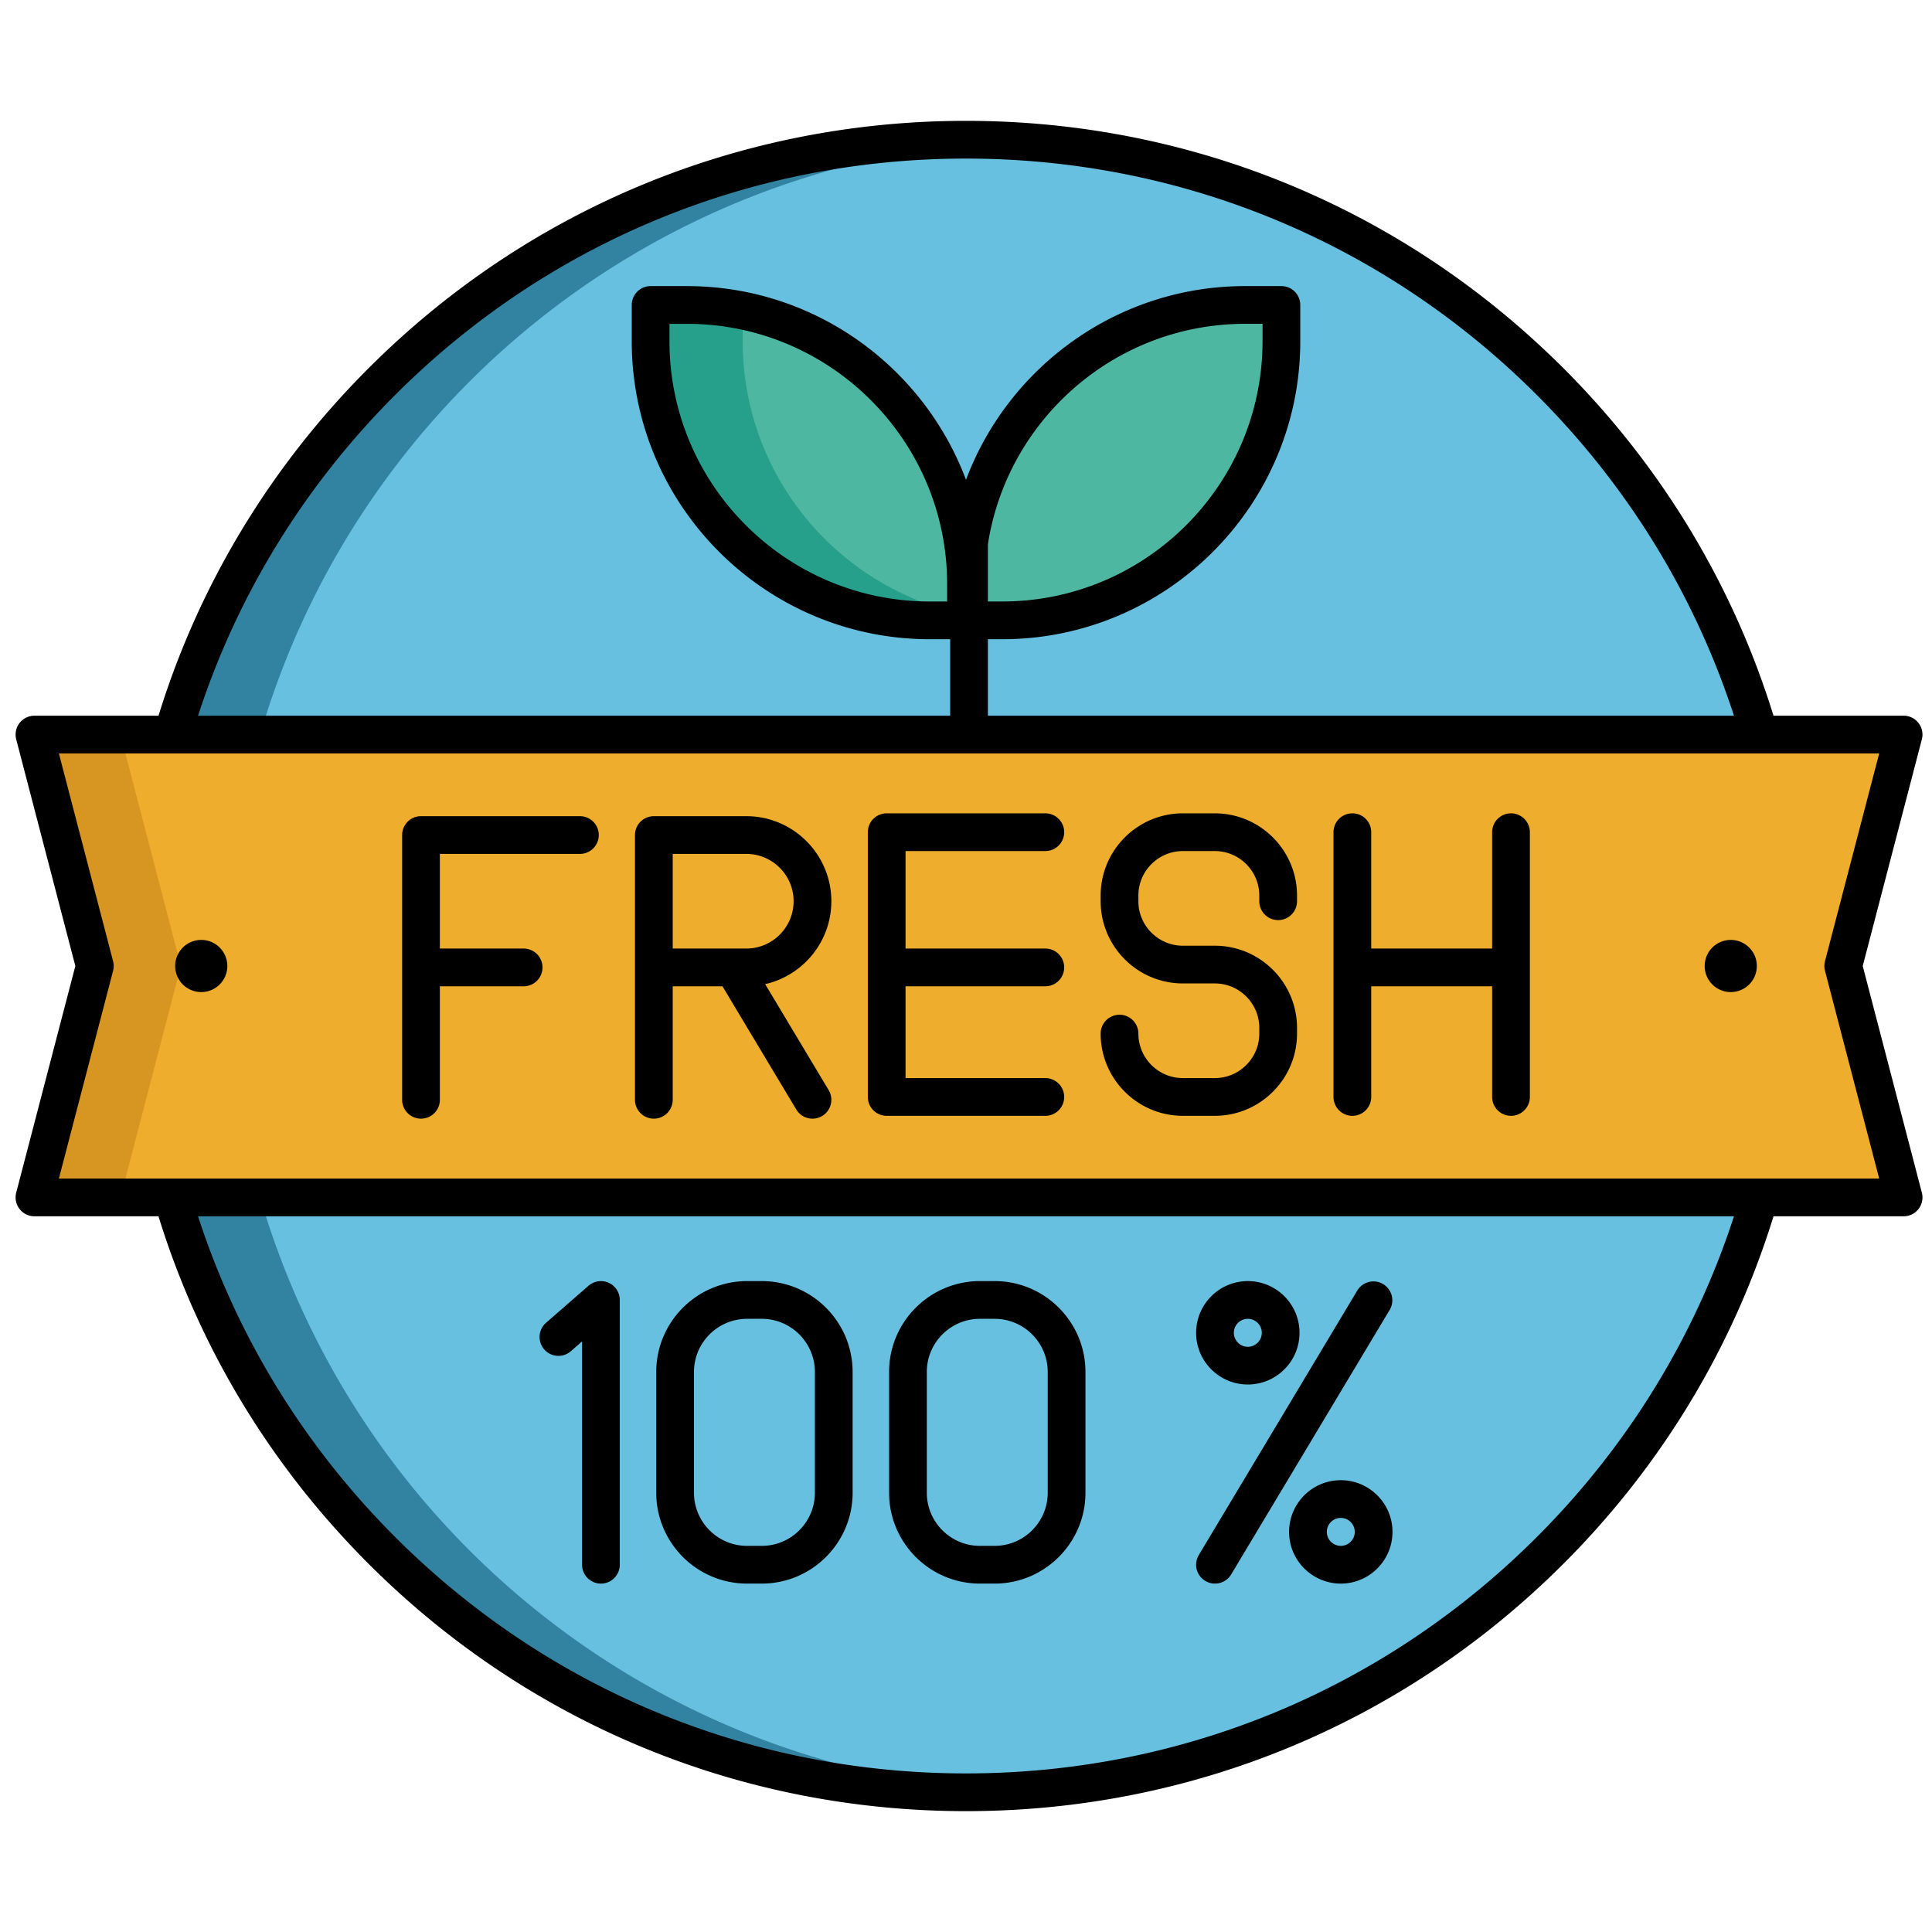 <svg xmlns="http://www.w3.org/2000/svg" viewBox="0 0 512 512" id="fresh">
  <circle cx="256" cy="256" r="218.974" fill="#68C0E0"></circle>
  <path fill="#3282A1" d="M60.244 256c0-117.041 91.826-212.632 207.365-218.667A222.335 222.335 0 0 0 256 37.026C135.064 37.026 37.026 135.064 37.026 256S135.064 474.974 256 474.974c3.895 0 7.765-.106 11.609-.307C152.071 468.632 60.244 373.041 60.244 256z"></path>
  <path fill="#EEAD2C" d="M504.476 317.332H9.133l16-61.332-16-61.332h495.343l-16 61.331z"></path>
  <path fill="#D79522" d="M31.925 194.668H9.133l16 61.332-16 61.332h22.792l16-61.332z"></path>
  <path fill="#4EB7A2" d="M256 164.401h-9.609c-40.854 0-73.973-33.119-73.973-73.973v-9.609h9.609c40.854 0 73.973 33.119 73.973 73.973v9.609z"></path>
  <path fill="#26A08A" d="M196.819 90.428V82.3a74.315 74.315 0 0 0-14.792-1.482h-9.609v9.609c0 40.854 33.119 73.973 73.973 73.973H256v-1.482c-33.766-6.853-59.181-36.702-59.181-72.49z"></path>
  <path fill="#4EB7A2" d="M256 164.401h9.609c40.854 0 73.973-33.119 73.973-73.973v-9.609h-9.609c-40.854 0-73.973 33.119-73.973 73.973v9.609z"></path>
  <path d="M5.176 320.389a4.999 4.999 0 0 0 3.957 1.943h32.869c10.608 34.375 29.464 65.88 55.625 92.042 42.303 42.303 98.548 65.6 158.373 65.6s116.07-23.297 158.373-65.6c26.161-26.161 45.017-57.667 55.625-92.042h34.478a5.002 5.002 0 0 0 4.838-6.262l-15.671-60.071 15.671-60.069a4.998 4.998 0 0 0-4.838-6.262h-34.482c-10.608-34.374-29.46-65.881-55.621-92.042-42.303-42.303-98.548-65.6-158.373-65.6s-116.07 23.297-158.373 65.6c-26.161 26.161-45.012 57.667-55.62 92.042H9.133a5.002 5.002 0 0 0-4.838 6.262L19.966 256 4.295 316.07a4.999 4.999 0 0 0 .881 4.319zm402.126 86.913c-40.414 40.414-94.147 62.671-151.302 62.671s-110.888-22.257-151.302-62.671c-24.241-24.241-41.925-53.282-52.216-84.97h407.036c-10.291 31.689-27.975 60.73-52.216 84.97zM104.698 104.698C145.112 64.283 198.846 42.026 256 42.026s110.888 22.257 151.302 62.671c24.241 24.24 41.92 53.283 52.211 84.97H261.805V169.4h3.805c43.546 0 78.974-35.427 78.974-78.973v-9.609a5 5 0 0 0-5-5h-9.609c-33.828 0-62.747 21.385-73.974 51.341-11.227-29.956-40.146-51.341-73.974-51.341h-9.609a5 5 0 0 0-5 5v9.609c0 43.546 35.428 78.973 78.974 78.973h5.414v20.267H52.487c10.291-31.687 27.971-60.729 52.211-84.969zm157.107 54.703v-15.147c5.088-33.048 33.719-58.436 68.169-58.436h4.609v4.609c0 38.032-30.941 68.973-68.974 68.973h-3.804zM251 154.792v4.609h-4.609c-38.032 0-68.974-30.941-68.974-68.973v-4.609h4.609C220.059 85.818 251 116.76 251 154.792zM29.971 257.262a4.997 4.997 0 0 0 0-2.524l-14.366-55.07h482.399l-14.366 55.069a4.997 4.997 0 0 0 0 2.524l14.366 55.071h-482.4l14.367-55.07z"></path>
  <path d="M53.333 249.089a6.91 6.91 0 1 0 0 13.822 6.91 6.91 0 0 0 0-13.822zm405.334 0a6.91 6.91 0 1 0 0 13.822 6.91 6.91 0 0 0 0-13.822zm-305.056-32.795H111.57a5 5 0 0 0-5 5v70.165a5 5 0 1 0 10 0v-30.083h22.199a5 5 0 1 0 0-10H116.57v-25.083h37.041a5 5 0 1 0 0-9.999zm66.704 22.541c0-12.429-10.112-22.541-22.541-22.541h-24.499a5 5 0 0 0-5 5v70.165a5 5 0 1 0 10 0v-30.083h13.188l19.563 32.653a4.998 4.998 0 0 0 6.858 1.719 5 5 0 0 0 1.72-6.859l-16.824-28.08c10.027-2.283 17.535-11.265 17.535-21.974zm-22.541 12.541h-19.499v-25.083h19.499c6.915 0 12.541 5.626 12.541 12.541s-5.626 12.542-12.541 12.542zm79.247-25.835a5 5 0 1 0 0-10H234.98a5 5 0 0 0-5 5v70.165a5 5 0 0 0 5 5h42.041a5 5 0 1 0 0-10H239.98v-24.33h37.041a5 5 0 1 0 0-10H239.98V225.54h37.041zm44.916-10h-8.464c-12.014 0-21.788 9.774-21.788 21.788v1.506c0 12.014 9.774 21.788 21.788 21.788h8.464c6.5 0 11.788 5.288 11.788 11.788v1.506c0 6.5-5.288 11.788-11.788 11.788h-8.464c-6.5 0-11.788-5.288-11.788-11.788a5 5 0 1 0-10 0c0 12.014 9.774 21.788 21.788 21.788h8.464c12.014 0 21.788-9.774 21.788-21.788v-1.506c0-12.014-9.774-21.788-21.788-21.788h-8.464c-6.5 0-11.788-5.288-11.788-11.788v-1.506c0-6.5 5.288-11.788 11.788-11.788h8.464c6.5 0 11.788 5.288 11.788 11.788v1.506a5 5 0 1 0 10 0v-1.506c0-12.014-9.775-21.788-21.788-21.788zm78.493 0a5 5 0 0 0-5 5v30.836h-32.041v-30.836a5 5 0 1 0-10 0v70.165a5 5 0 1 0 10 0v-29.33h32.041v29.33a5 5 0 1 0 10 0v-70.165a5 5 0 0 0-5-5zM197.984 419.669h3.896c13.273 0 24.072-10.799 24.072-24.073v-32.02c0-13.274-10.799-24.073-24.072-24.073h-3.896c-13.273 0-24.072 10.799-24.072 24.073v32.02c0 13.274 10.799 24.073 24.072 24.073zm-14.072-56.092c0-7.76 6.313-14.073 14.072-14.073h3.896c7.76 0 14.072 6.313 14.072 14.073v32.02c0 7.76-6.313 14.073-14.072 14.073h-3.896c-7.76 0-14.072-6.313-14.072-14.073v-32.02zm75.777 56.092h3.895c13.274 0 24.073-10.799 24.073-24.073v-32.02c0-13.274-10.799-24.073-24.073-24.073h-3.895c-13.274 0-24.073 10.799-24.073 24.073v32.02c0 13.274 10.799 24.073 24.073 24.073zm-14.073-56.092c0-7.76 6.313-14.073 14.073-14.073h3.895c7.76 0 14.073 6.313 14.073 14.073v32.02c0 7.76-6.313 14.073-14.073 14.073h-3.895c-7.76 0-14.073-6.313-14.073-14.073v-32.02zm-94.355-5.473 2.987-2.605v59.17a5 5 0 1 0 10 0v-70.165a5.002 5.002 0 0 0-8.286-3.769l-11.273 9.832a5 5 0 0 0 6.572 7.537zm168.153 60.854a5 5 0 0 0 6.859-1.719l42.041-70.165a5.001 5.001 0 0 0-8.578-5.14l-42.041 70.165a5 5 0 0 0 1.719 6.859zm11.273-52.051c7.555 0 13.701-6.146 13.701-13.702s-6.146-13.702-13.701-13.702c-7.556 0-13.702 6.146-13.702 13.702s6.146 13.702 13.702 13.702zm0-17.403c2.041 0 3.701 1.661 3.701 3.702s-1.66 3.702-3.701 3.702-3.702-1.661-3.702-3.702 1.661-3.702 3.702-3.702zm24.637 42.762c-7.556 0-13.702 6.146-13.702 13.702s6.146 13.702 13.702 13.702c7.555 0 13.701-6.146 13.701-13.702s-6.146-13.702-13.701-13.702zm0 17.403c-2.041 0-3.702-1.661-3.702-3.702s1.661-3.702 3.702-3.702 3.701 1.661 3.701 3.702-1.66 3.702-3.701 3.702z"></path>
</svg>
